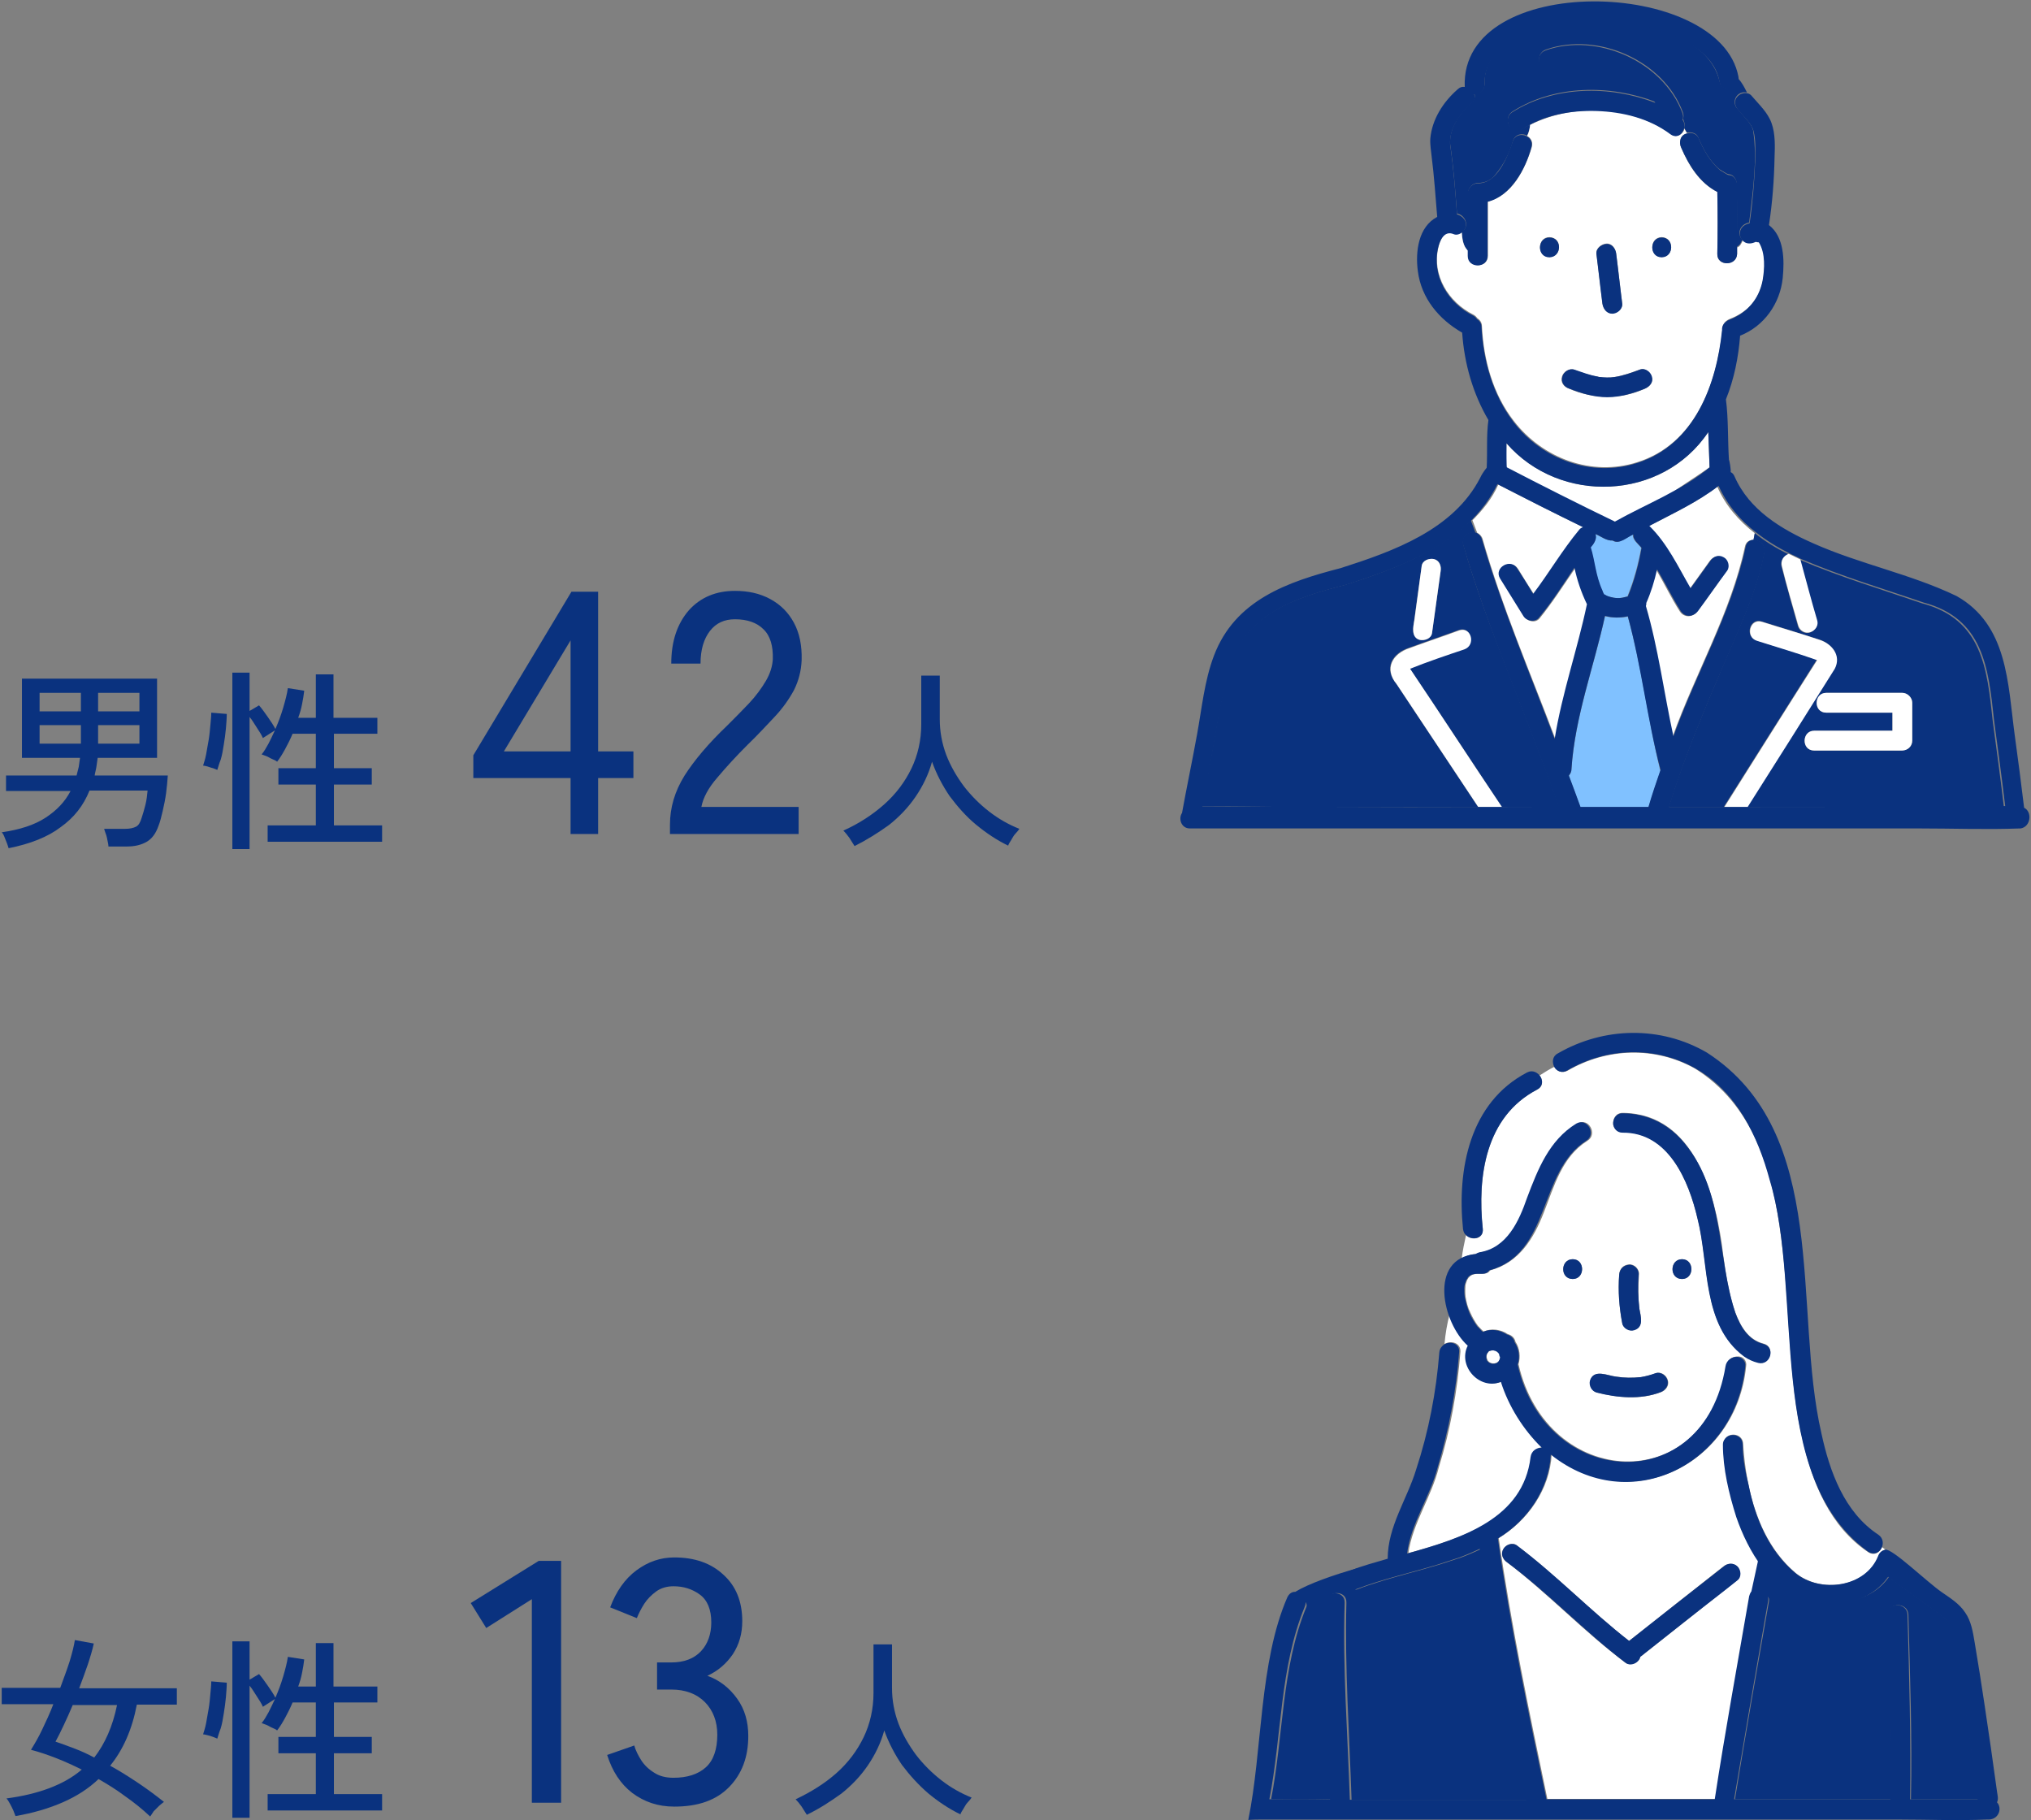 <?xml version="1.0" encoding="utf-8"?>
<!-- Generator: Adobe Illustrator 27.9.0, SVG Export Plug-In . SVG Version: 6.00 Build 0)  -->
<svg version="1.1" id="レイヤー_1" xmlns="http://www.w3.org/2000/svg" xmlns:xlink="http://www.w3.org/1999/xlink" x="0px"
	 y="0px" width="472px" height="423px" viewBox="0 0 472 423" style="enable-background:new 0 0 472 423;" xml:space="preserve">
<rect x="0" y="0" width="472" height="423" fill="#808080" stroke="none"/>
<style type="text/css">
	.st0{fill:#0A327F;}
	.st1{fill:#FFFFFF;}
	.st2{fill:#80C1FF;}
	.st3{fill:none;}
	.st4{fill:#73B27F;}
</style>
<g>
	<g>
		<g>
			<path class="st0" d="M2,197.1c-0.1-0.3-0.2-0.7-0.4-1.2c-0.2-0.5-0.4-1-0.6-1.5c-0.2-0.5-0.4-0.8-0.6-1c4.2-0.6,7.6-1.7,10.2-3.4
				c2.6-1.7,4.5-3.7,5.8-6.2h-15v-3.6h16.4c0.2-0.7,0.3-1.3,0.5-2c0.1-0.7,0.2-1.4,0.3-2.1H5.1v-18.4h31.4v18.4H22.7
				c-0.1,0.7-0.2,1.4-0.3,2.1s-0.3,1.3-0.4,2H39c-0.1,1.3-0.2,2.6-0.4,4.1c-0.2,1.5-0.5,2.9-0.8,4.2s-0.6,2.5-1,3.5
				c-0.6,1.7-1.5,2.9-2.7,3.6c-1.2,0.7-2.7,1.1-4.6,1.1h-4.3c0-0.4-0.1-0.8-0.2-1.3s-0.2-1.1-0.4-1.6s-0.3-0.9-0.4-1.2H29
				c1.2,0,2-0.2,2.6-0.5c0.6-0.3,1-1,1.3-2c0.3-0.9,0.6-1.9,0.9-3.1s0.4-2.3,0.5-3.3H20.8c-1.4,3.5-3.6,6.3-6.7,8.5
				C11.1,194.5,7,196.1,2,197.1z M9.2,165.3h9.6V161H9.2V165.3z M9.2,172.8h9.6v-4.3H9.2V172.8z M22.8,165.3h9.6V161h-9.6V165.3z
				 M22.8,172.8h9.6v-4.3h-9.6V172.8z"/>
			<path class="st0" d="M50.5,178.9c-0.2-0.1-0.5-0.2-1-0.4c-0.5-0.1-0.9-0.3-1.3-0.4c-0.4-0.1-0.8-0.2-1-0.2
				c0.2-0.7,0.5-1.5,0.7-2.6c0.2-1.1,0.4-2.2,0.6-3.4c0.2-1.2,0.3-2.4,0.4-3.5c0.1-1.1,0.2-2,0.2-2.8l3.6,0.3c0,1-0.1,2.2-0.2,3.4
				c-0.1,1.2-0.3,2.5-0.5,3.8s-0.4,2.4-0.7,3.4C50.9,177.5,50.7,178.3,50.5,178.9z M54,197.1v-40.8h4v8.9l2.2-1.3
				c0.7,0.8,1.4,1.8,2.1,2.8s1.3,1.9,1.7,2.7c0.7-1.6,1.3-3.2,1.8-4.9s0.9-3.2,1.1-4.6l3.8,0.6c-0.1,1-0.3,2.1-0.5,3.1
				c-0.2,1.1-0.5,2.1-0.9,3.2h4.1v-10.1h4.1v10.1h10.2v3.7H77.6v8h8.8v3.8h-8.8v9.5h11.2v3.8H62.2v-3.8h11.2v-9.5h-8.7v-3.8h8.7v-8
				H68c-0.5,1.2-1.1,2.4-1.7,3.5c-0.6,1.1-1.2,2.1-1.9,3c-0.2-0.2-0.6-0.4-1.1-0.6c-0.5-0.2-0.9-0.5-1.4-0.7s-0.8-0.3-1.1-0.4
				c0.6-0.7,1.1-1.6,1.6-2.5c0.5-1,1-2,1.5-3.1l-2.8,1.8c-0.3-0.7-0.8-1.5-1.4-2.4s-1.1-1.8-1.7-2.5v30.7H54z"/>
			<path class="st0" d="M132.6,193.8v-13H110v-5.3l22.8-38h6.2v37.1h8.2v6.2H139v13H132.6z M117.1,174.6h15.5v-25.8L117.1,174.6z"/>
			<path class="st0" d="M155.7,193.8v-2.2c0-3.9,1.1-7.7,3.4-11.4c2.3-3.6,5.6-7.5,9.9-11.6c1.8-1.8,3.5-3.5,5.1-5.2
				c1.6-1.7,2.9-3.5,3.9-5.2c1-1.7,1.5-3.4,1.6-5c0.1-3.1-0.6-5.5-2.2-7c-1.5-1.5-3.7-2.3-6.6-2.3c-2.5,0-4.4,0.9-5.8,2.7
				c-1.4,1.8-2.2,4.3-2.2,7.6H156c0-5.2,1.4-9.3,4.1-12.4c2.7-3,6.3-4.5,10.7-4.5c3.1,0,5.8,0.6,8.2,1.9c2.4,1.3,4.2,3.1,5.5,5.5
				c1.3,2.4,1.9,5.3,1.8,8.7c-0.1,2.5-0.7,4.8-1.8,7c-1.2,2.2-2.7,4.3-4.6,6.3c-1.9,2-3.9,4.2-6.2,6.4c-2.6,2.6-4.9,5.1-7,7.6
				c-2.1,2.4-3.3,4.7-3.7,6.8h22.6v6.3H155.7z"/>
			<path class="st0" d="M198.6,196.6c-0.3-0.5-0.7-1.1-1.2-1.9c-0.5-0.7-1-1.3-1.4-1.7c3.6-1.6,6.8-3.7,9.5-6.1
				c2.7-2.4,4.8-5.2,6.3-8.3c1.5-3.1,2.3-6.6,2.3-10.3V157h4.3v10.1c0,2.9,0.5,5.6,1.5,8.3c1,2.6,2.4,5,4.1,7.3
				c1.7,2.2,3.7,4.2,5.9,5.9s4.5,3,7,4c-0.2,0.3-0.5,0.7-0.9,1.1s-0.7,1-1,1.5c-0.3,0.5-0.6,0.9-0.7,1.3c-2.7-1.3-5.2-3-7.5-4.9
				c-2.3-1.9-4.3-4.2-6.1-6.6c-1.7-2.5-3.1-5.2-4.1-8c-0.8,2.9-2.1,5.6-3.8,8.1c-1.7,2.5-3.8,4.7-6.2,6.6
				C204.1,193.5,201.4,195.2,198.6,196.6z"/>
		</g>
	</g>
	<g>
		<g>
			<path class="st0" d="M34.9,422.1c-1.8-1.7-3.8-3.3-5.8-4.7c-2-1.5-4.1-2.8-6.2-4c-2.3,2.2-5.1,4-8.3,5.4c-3.2,1.4-6.9,2.5-11,3.2
				c-0.1-0.3-0.3-0.8-0.5-1.3s-0.5-1-0.8-1.6c-0.3-0.5-0.5-0.9-0.8-1.2c3.8-0.5,7.1-1.3,10-2.4c2.9-1.1,5.4-2.5,7.5-4.3
				c-4-2-8-3.6-11.8-4.6c0.8-1.3,1.7-2.8,2.6-4.7c0.9-1.9,1.8-3.8,2.6-5.9H0.4v-3.8h13.6c0.8-2.2,1.6-4.3,2.2-6.2
				c0.6-2,1-3.6,1.2-4.9l4.4,0.8c-0.3,1.4-0.8,3.1-1.4,4.9s-1.3,3.6-2,5.5h22.7v3.8h-9.3c-1.1,5.8-3.2,10.5-6.2,14.2
				c2.2,1.2,4.4,2.6,6.5,4s4.1,2.9,6,4.4c-0.3,0.2-0.6,0.5-1.1,0.9c-0.4,0.4-0.9,0.9-1.3,1.3C35.4,421.4,35.1,421.8,34.9,422.1z
				 M21.9,408.4c2.5-3.2,4.3-7.3,5.3-12.2H16.9c-0.7,1.7-1.4,3.2-2.1,4.7s-1.3,2.7-1.9,3.8c1.4,0.5,2.9,1,4.4,1.6
				C18.9,406.9,20.4,407.6,21.9,408.4z"/>
			<path class="st0" d="M50.5,404c-0.2-0.1-0.5-0.2-1-0.4s-0.9-0.3-1.3-0.4c-0.4-0.1-0.8-0.2-1-0.2c0.2-0.7,0.5-1.5,0.7-2.6
				c0.2-1.1,0.4-2.2,0.6-3.4c0.2-1.2,0.3-2.4,0.4-3.5c0.1-1.1,0.2-2,0.2-2.8l3.6,0.3c0,1-0.1,2.2-0.2,3.4c-0.1,1.2-0.3,2.5-0.5,3.8
				s-0.4,2.4-0.7,3.4C50.9,402.6,50.7,403.4,50.5,404z M54,422.2v-40.8h4v8.9l2.2-1.3c0.7,0.8,1.4,1.8,2.1,2.8s1.3,1.9,1.7,2.7
				c0.7-1.6,1.3-3.2,1.8-4.9s0.9-3.2,1.1-4.6l3.8,0.6c-0.1,1-0.3,2.1-0.5,3.1c-0.2,1.1-0.5,2.1-0.9,3.2h4.1v-10.1h4.1v10.1h10.2v3.7
				H77.6v8h8.8v3.8h-8.8v9.5h11.2v3.8H62.2v-3.8h11.2v-9.5h-8.7v-3.8h8.7v-8H68c-0.5,1.2-1.1,2.4-1.7,3.5c-0.6,1.1-1.2,2.1-1.9,3
				c-0.2-0.2-0.6-0.4-1.1-0.6c-0.5-0.2-0.9-0.5-1.4-0.7c-0.5-0.2-0.8-0.3-1.1-0.4c0.6-0.7,1.1-1.6,1.6-2.5c0.5-1,1-2,1.5-3.1
				l-2.8,1.8c-0.3-0.7-0.8-1.5-1.4-2.4s-1.1-1.8-1.7-2.5v30.7H54z"/>
			<path class="st0" d="M123.6,418.9v-47.3l-10.6,6.7l-3.6-5.8l15.8-9.8h5.2v56.2H123.6z"/>
			<path class="st0" d="M156.7,419.8c-3.8,0-7-1.1-9.8-3.2c-2.7-2.1-4.6-5-5.8-8.8l6.3-2.2c0.3,1.1,0.9,2.3,1.6,3.4
				c0.7,1.1,1.7,2.1,3,2.9c1.2,0.8,2.7,1.2,4.5,1.2c3.2,0,5.7-0.8,7.5-2.4c1.8-1.6,2.7-4.2,2.7-7.6c0-3.1-1-5.7-2.9-7.6
				c-1.9-1.9-4.5-2.9-7.8-2.9h-3.3v-6.3h3.3c3,0,5.3-0.9,6.9-2.6s2.4-4,2.4-6.7c0-3-0.9-5.2-2.7-6.5c-1.8-1.3-3.8-1.9-6.1-1.9
				c-1.5,0-2.9,0.4-4,1.2s-2.1,1.8-2.8,2.9c-0.7,1.1-1.3,2.3-1.7,3.3l-6.2-2.5c1.4-3.7,3.4-6.6,6.1-8.6c2.7-2,5.6-3,8.8-3
				c4.7,0,8.5,1.3,11.4,4c2.9,2.6,4.4,6.2,4.4,10.8c0,2.9-0.7,5.4-2.2,7.7c-1.5,2.2-3.5,3.9-5.9,5c2.8,1,5.1,2.8,6.9,5.3
				c1.8,2.5,2.6,5.4,2.6,8.7c0,4.9-1.5,8.8-4.4,11.8C166.5,418.3,162.3,419.8,156.7,419.8z"/>
			<path class="st0" d="M187.5,421.7c-0.3-0.5-0.7-1.1-1.2-1.9c-0.5-0.7-1-1.3-1.4-1.7c3.6-1.7,6.8-3.7,9.5-6.1
				c2.7-2.4,4.8-5.2,6.3-8.3c1.5-3.1,2.3-6.6,2.3-10.3v-11.3h4.3v10.1c0,2.9,0.5,5.6,1.5,8.3c1,2.6,2.4,5,4.1,7.3
				c1.7,2.2,3.7,4.2,5.9,5.9s4.5,3,7,4c-0.2,0.3-0.5,0.7-0.9,1.1s-0.7,1-1,1.5c-0.3,0.5-0.6,0.9-0.7,1.3c-2.7-1.3-5.2-3-7.5-4.9
				c-2.3-2-4.3-4.2-6.1-6.6c-1.7-2.5-3.1-5.2-4.1-8c-0.8,2.9-2.1,5.6-3.8,8.1c-1.7,2.5-3.8,4.7-6.2,6.6
				C193,418.6,190.4,420.3,187.5,421.7z"/>
		</g>
	</g>
	<g>
		<path class="st0" d="M399.6,18.8c-4-16.2-38.6-17.4-49.9-8.5c-3.1,2.3-4.8,5.4-4.7,9.2c0,1.5-1.2,2.3-2.4,2.2
			c0.3,0.7,0.1,1.5-0.6,2.1c-2.7,2.4-5.2,5.9-5,9.6c0.8,5.4,1.2,10.8,1.6,16.2c2,0.4,3,3,1.1,4.3c0.2,1.6,0.3,3.4,1.5,4.4
			c0-4.5,0-9,0-13.5c0-1.2,1.1-2.3,2.3-2.3c1.6,0,3-0.6,4-1.9c1.9-2.3,3.3-4.9,4.1-7.8c0.5-1.7,2.2-1.9,3.3-1.3
			c0.4-0.8,0.6-1.6,0.7-2.6c-0.6,0.3-1.2,0.7-1.8,1c-2.5,1.6-4.8-2.3-2.3-4c9.7-6.2,22.7-6.3,33.3-2.2c-5.1-7.3-16-10.7-24.3-7.8
			c-2.8,1-4-3.4-1.2-4.4c12-4.2,27.4,2.6,31.8,14.6c0.2,0.6,0.2,1.1,0,1.5c0.4,0.7,0.5,1.4,0.3,2.1c0.2,0.4,0.4,0.7,0.6,1.1
			c1-0.2,2.2,0.1,2.6,1c1.2,2.8,2.7,5.7,5.1,7.6c0.5,0.3,1,0.6,1.5,0.9c0.2,0.1,0.5,0.2,0.7,0.2c1,0.1,1.7,1.3,1.7,2.2
			c0.1,4.9,0.1,9.7,0,14.6c0.7-0.2,1-0.9,1.3-1.6c-1.4-1.6-0.4-3.6,1.6-4c0.8-7,2-14.5,0.9-21.5c-0.5-1.7-2.3-3.3-3.6-4.9
			c-1.6-1.7-0.1-4.3,2.2-3.8c-0.6-1.2-1.2-2.4-2.1-3.3C403.7,20.7,400.1,21.5,399.6,18.8z"/>
		<path class="st1" d="M403.7,57.5c0,0.5,0,1,0,1.5c-0.1,2.9-4.7,2.9-4.6,0c0.1-4.8,0.1-9.6,0-14.4c-4.1-2.1-6.7-6.2-8.4-10.3
			c-0.6-1.3-0.2-3,1.4-3.3c-0.2-0.3-0.5-0.7-0.6-1.1c-0.4,1.3-1.8,2.3-3.2,1.2c-9.2-6.6-22.7-7.1-32.7-2.1c-0.1,1-0.3,1.8-0.7,2.6
			c0.8,0.4,1.4,1.3,1.1,2.5c-1.5,5.2-4.7,11.4-10.2,12.7c0,4.2,0,8.4,0,12.6c0,3-4.6,2.9-4.6,0c0-0.4,0-0.7,0-1.1
			c-1.2-1.1-1.4-2.8-1.5-4.4c-0.5,0.4-1.2,0.6-1.8,0.3c-2.2-0.9-3.2,1.5-3.6,3.2c-1.6,6.5,2.3,12.8,8.1,15.7
			c0.4,0.2,0.7,0.5,0.9,0.8c0.6,0.4,1.1,1,1.1,1.9c0.4,7.8,2.5,15.7,7.4,22c6.7,8.7,18.1,13,28.7,9.6c13.4-4.2,18.5-18.2,19.8-30.9
			c-0.1-1.1,0.7-2,1.7-2.4c4.2-1.6,6.9-4.6,7.7-9c0.5-2.8,0.7-6.4-0.8-8.9c0,0,0,0-0.1-0.1c-0.2,0-0.4-0.1-0.6-0.1
			c-0.2,0-0.4,0.1-0.3,0.1c-1,0.4-2.1,0.4-2.8-0.4C404.7,56.6,404.4,57.3,403.7,57.5z M373.3,56.6c1.3-0.1,2.1,1.1,2.3,2.3
			c0.5,3.9,0.9,7.8,1.4,11.6c0.2,1.3-1.2,2.2-2.3,2.3c-1.3,0.1-2.1-1.1-2.3-2.3c-0.5-3.9-0.9-7.8-1.4-11.6
			C370.9,57.6,372.2,56.7,373.3,56.6z M360.1,59.7c-3,0-2.9-4.6,0-4.6C363.1,55.2,363,59.7,360.1,59.7z M382.3,90.3
			c-5.6,2.6-12,2.5-17.7,0c-1.2-0.4-2-1.5-1.6-2.8c0.3-1.1,1.7-2,2.8-1.6c1.7,0.7,3.5,1.3,5.4,1.6c0,0,0.3,0.1,0.4,0.1
			c1.2,0.2,2.4,0.2,3.6,0c2-0.3,3.9-1,5.8-1.7c1.2-0.5,2.5,0.5,2.8,1.6C384.3,88.7,383.5,89.8,382.3,90.3z M386.2,59.7
			c-3,0-2.9-4.6,0-4.6C389.1,55.2,389.1,59.7,386.2,59.7z"/>
		<path class="st0" d="M386.2,55.2c-2.9,0-3,4.6,0,4.6C389.1,59.7,389.1,55.2,386.2,55.2z"/>
		<path class="st0" d="M360.1,55.2c-2.9,0-3,4.6,0,4.6C363,59.7,363.1,55.2,360.1,55.2z"/>
		<path class="st0" d="M381.1,85.9c-1.9,0.7-3.8,1.4-5.8,1.7c-1.2,0.2-2.4,0.1-3.6,0c-0.1,0-0.4-0.1-0.4-0.1c-1.8-0.3-3.6-1-5.4-1.6
			c-1.2-0.4-2.5,0.5-2.8,1.6c-0.4,1.3,0.4,2.4,1.6,2.8c2.8,1.1,5.8,2,8.8,2c3.1,0,6-0.9,8.8-2c1.1-0.5,2-1.5,1.6-2.8
			C383.6,86.4,382.3,85.4,381.1,85.9z"/>
		<path class="st0" d="M345.7,59.5c0-4.2,0-8.4,0-12.6c5.5-1.4,8.8-7.6,10.2-12.7c0.8-2.8-3.6-4.1-4.4-1.2c-1.2,3.6-3.6,9.7-8.1,9.6
			c-1.2,0-2.3,1.1-2.3,2.3c0,4.9,0,9.7,0,14.6C341.1,62.4,345.7,62.4,345.7,59.5z"/>
		<path class="st0" d="M390.7,34.3c1.8,4.1,4.3,8.2,8.4,10.3c0.1,4.8,0.1,9.6,0,14.4c-0.1,2.9,4.5,2.9,4.6,0c0-0.5,0-1,0-1.5
			c0.1-4.9,0.1-9.7,0-14.6c0-0.9-0.7-2.1-1.7-2.2c-0.3,0-0.5-0.1-0.7-0.2c-0.5-0.3-1-0.6-1.5-0.9c-2.4-2-3.9-4.8-5.1-7.6
			c-0.4-0.9-1.6-1.3-2.6-1C390.5,31.3,390.1,33,390.7,34.3z"/>
		<path class="st0" d="M374.7,72.9c1.1,0,2.4-1,2.3-2.3c-0.5-3.9-0.9-7.8-1.4-11.6c-0.1-1.2-1-2.4-2.3-2.3c-1.1,0.1-2.4,1-2.3,2.3
			c0.5,3.9,0.9,7.8,1.4,11.6C372.6,71.8,373.4,72.9,374.7,72.9z"/>
		<path class="st0" d="M371.1,25.8c6,0.2,12.2,1.7,17.1,5.4c2.2,1.6,4.2-1.6,2.8-3.4c0.2-0.4,0.2-0.9,0-1.5
			c-4.5-12-19.8-18.8-31.8-14.6c-2.8,1-1.6,5.4,1.2,4.4c8.2-2.9,19.2,0.5,24.3,7.8c-10.6-4.1-23.5-4-33.3,2.2
			c-2.4,1.6-0.1,5.6,2.3,4C358.8,26.7,365.1,25.6,371.1,25.8z"/>
		<path class="st2" d="M369.6,127.2c1,3.2,1.1,6.4,2.7,10c0.1,0.3,0.3,0.6,0.4,0.9c0.3,0.1,0.5,0.3,0.8,0.4c0.5,0.2,1,0.3,1.5,0.4
			c0.6,0.1,1.3,0.1,1.9,0c0.4-0.1,0.9-0.2,1.3-0.3c1.5-3.7,2.5-7.4,3.2-11.3c-0.7-0.9-2.1-1.9-1.9-3.1c-1.5,0.6-3.2,2.4-4.8,1.4
			c-1.4,0.1-2.7-1-4-1.5C371.2,125.2,370.4,126.4,369.6,127.2z"/>
		<path class="st1" d="M344.6,125.4c4.5,15.8,11.1,31,16.9,46.4c1.7-10.6,5.2-20.8,7.5-31.3c-1.3-2.8-2.2-5.6-2.9-8.5
			c-2.7,3.9-5.3,8-8.3,11.7c-1,1.2-2.9,0.7-3.6-0.5c-1.8-2.9-3.6-5.8-5.4-8.7c-1.6-2.5,2.4-4.8,4-2.3c1.2,2,2.4,3.9,3.7,5.9
			c3.7-4.9,6.8-10.2,10.7-14.9c0.2-0.3,0.6-0.5,0.9-0.6c-6.7-3.3-13.3-6.6-19.9-10c-1.4,3.2-3.6,5.9-6,8.3l1.1,2.9
			C343.7,124,344.4,124.5,344.6,125.4z"/>
		<path class="st0" d="M300.1,187.5c14.5,0,29,0,43.4,0c-6.3-9.5-12.7-19.1-19-28.6c-3-3.6-1-7.1,3-8.4c3.8-1.4,7.7-2.7,11.5-4.1
			c2.8-1,4,3.4,1.2,4.4c-4.2,1.4-8.6,2.9-12.6,4.5c7.2,10.7,14.3,21.5,21.4,32.2c4.5,0,8.9,0,13.4,0c-3.8-10.7-8-21.2-12.1-31.8
			c-3.7-9.6-7.4-19.2-10.2-29.1c-0.5-1.9,1.3-3.1,2.8-2.8l-1.1-2.9c-8,7.7-18.8,11.7-29.2,15c-11.8,3-23.5,6.8-27.2,19.8
			c-2.6,10.4-3.8,21.2-6.2,31.7C286.3,187.3,293.2,187.5,300.1,187.5z M328.4,145.9c0.7-4.8,1.3-9.6,2-14.4c0.2-1.3,1.7-1.8,2.8-1.6
			c1.3,0.3,1.8,1.6,1.6,2.8c-0.7,4.8-1.3,9.6-2,14.4c-0.2,1.3-1.7,1.8-2.8,1.6C328.7,148.4,328.3,147.1,328.4,145.9z"/>
		<path class="st2" d="M385.7,178.5c-2.8-11.7-4.2-23.7-7.4-35.2c-1.8,0.3-3.6,0.3-5.3-0.1c-2.6,11.9-7,23.4-7.8,35.6
			c0,0.6-0.3,1.1-0.6,1.5c0.9,2.4,1.8,4.9,2.7,7.3c5.3,0,10.5,0,15.8,0c0.9-2.9,1.8-5.7,2.8-8.5
			C385.8,178.9,385.7,178.7,385.7,178.5z"/>
		<path class="st1" d="M383.1,122.3c4.3,4.1,6.7,9.4,9.6,14.5c1.5-2.1,3.1-4.3,4.6-6.4c0.7-1,2-1.5,3.1-0.8c1,0.6,1.5,2.1,0.8,3.1
			c-2.3,3.1-4.5,6.3-6.8,9.4c-1,1.4-3,1.5-4,0c-2-3.1-3.6-6.5-5.5-9.7c-0.7,2.6-1.5,5.3-2.5,7.8c0,0.2,0,0.5-0.1,0.7
			c2.9,9.9,4.2,20.2,6.4,30.3c5.3-14.8,13.5-28.7,16.8-44.1c0.2-1.2,1.1-1.7,2-1.6l0.3-1.6c-3.7-2.9-6.8-6.4-8.7-10.8
			C394.2,116.8,388.6,119.4,383.1,122.3z"/>
		<path class="st0" d="M410,128.3c-1.7,9.1-5.9,17.7-9.5,26.2c-4.6,10.8-9.2,21.7-12.7,33c4.3,0,8.6,0,12.8,0
			c7.2-11.4,14.4-22.8,21.6-34.2c-4.5-1.7-9.4-3-14-4.5c-2.8-0.9-1.6-5.3,1.2-4.4c4.5,1.4,9,2.8,13.4,4.2c2.8,0.9,5,3.6,3.5,6.7
			c-6.8,10.7-13.6,21.5-20.3,32.2c19.9,0,39.8,0,59.7,0c-0.8-6.7-1.7-13.4-2.6-20c-1.3-12.3-2.5-23.6-16.4-27.3
			c-9.6-3.3-18.7-6-28.4-10.1c1.3,4.7,2.5,9.4,3.9,14.1c0.4,1.2-0.4,2.4-1.6,2.8c-1.2,0.4-2.5-0.4-2.8-1.6
			c-1.3-4.6-2.6-9.2-3.8-13.8c-0.3-1.2,0.4-2.4,1.6-2.8c0,0,0,0,0,0c-2.8-1.4-5.4-3-7.8-4.9l-0.3,1.6
			C408.9,125.5,410.3,126.6,410,128.3z M442.1,161c1.2,0,2.3,1.1,2.3,2.3c0,2.9,0,5.8,0,8.8c-0.1,2.7-2.9,2.3-4.8,2.3
			c-6,0-12,0-18,0c-3,0-2.9-4.6,0-4.6c6.1,0,12.1,0,18.2,0c0-1.4,0-2.8,0-4.2c-5.1,0-10.3,0-15.4,0c-3,0-2.9-4.6,0-4.6
			C430.3,161,436.2,161,442.1,161z"/>
		<path class="st1" d="M424.4,161c-2.9,0-3,4.6,0,4.6c5.1,0,10.3,0,15.4,0c0,1.4,0,2.8,0,4.2c-6.1,0-12.1,0-18.2,0
			c-2.9,0-3,4.6,0,4.6c6.8,0,13.7,0,20.5,0c1.2,0,2.3-1,2.3-2.3c0-2.9,0-5.8,0-8.8c0-1.2-1.1-2.3-2.3-2.3
			C436.2,161,430.3,161,424.4,161z"/>
		<path class="st1" d="M330,148.7c1.1,0.2,2.6-0.3,2.8-1.6c0.7-4.8,1.3-9.6,2-14.4c0.2-1.2-0.3-2.5-1.6-2.8
			c-1.1-0.2-2.6,0.3-2.8,1.6c-0.6,4.2-1.1,8.4-1.7,12.6C328.4,145.7,327.9,148.2,330,148.7z"/>
		<path class="st3" d="M372.4,137.2c0.1,0.3,0.3,0.6,0.4,0.9c0.3,0.1,0.5,0.3,0.8,0.4c0.5,0.2,1,0.3,1.5,0.4c0.6,0.1,1.3,0.1,1.9,0
			c0.4-0.1,0.9-0.2,1.3-0.3c1.5-3.7,2.5-7.4,3.2-11.3c-0.7-0.9-2.1-1.9-1.9-3.1c-1.5,0.6-3.2,2.4-4.8,1.4c-1.4,0.1-2.7-1-4-1.5
			c0.4,1.1-0.4,2.3-1.1,3.1C370.6,130.4,370.7,133.7,372.4,137.2z"/>
		<path class="st3" d="M343,123.9c0.7,0.1,1.4,0.6,1.6,1.6c4.5,15.8,11.1,31,16.9,46.4c1.7-10.6,5.2-20.8,7.5-31.3
			c-1.3-2.8-2.2-5.6-2.9-8.5c-2.7,3.9-5.3,8-8.3,11.7c-1,1.2-2.9,0.7-3.6-0.5c-1.8-2.9-3.6-5.8-5.4-8.7c-1.6-2.5,2.4-4.8,4-2.3
			c1.2,2,2.4,3.9,3.7,5.9c3.7-4.9,6.8-10.2,10.7-14.9c0.2-0.3,0.6-0.5,0.9-0.6c-6.7-3.3-13.3-6.6-19.9-10
			c-6.6,13.4-21.9,19.1-35.2,23.4c-11.8,3-23.5,6.8-27.2,19.8c-2.6,10.4-3.8,21.2-6.2,31.7c21.4,0,42.7,0.1,64.1,0.1
			c-6.3-9.5-12.7-19.1-19-28.6c-3-3.6-1-7.1,3-8.4c3.8-1.4,7.7-2.7,11.5-4.1c2.8-1,4,3.4,1.2,4.4c-4.2,1.4-8.6,2.9-12.6,4.5
			c7.2,10.7,14.3,21.5,21.4,32.2c4.5,0,8.9,0,13.4,0c-7.2-20.4-16.2-40.1-22.2-60.9C339.7,124.7,341.5,123.6,343,123.9z"/>
		<path class="st3" d="M373,143.1c-2.6,11.9-7,23.4-7.8,35.6c0,0.6-0.3,1.1-0.6,1.5c0.9,2.4,1.8,4.9,2.7,7.3c5.3,0,10.5,0,15.8,0
			c0.9-2.9,1.8-5.7,2.8-8.5c-3.1-11.8-4.3-24-7.6-35.7C376.6,143.6,374.8,143.6,373,143.1z"/>
		<path class="st3" d="M397.4,108.5c-0.2-1.4-0.4-2.8-0.6-4.3c-4,3.3-8,6.6-12.8,8.5c-11.1,4.4-23.1-1.3-32.1-7.8
			c-0.2,1.4-0.4,2.8-0.5,4.2c7.9,4.1,15.9,8.1,24,12C382.6,117.1,390.9,113.9,397.4,108.5z"/>
		<path class="st3" d="M446.8,140.2c-9.6-3.3-18.7-6-28.4-10.1l6.9,6.5l-6.9-6.5c1.3,4.7,2.5,9.4,3.9,14.1c0.4,1.2-0.4,2.4-1.6,2.8
			c-1.2,0.4-2.5-0.4-2.8-1.6c-1.3-4.6-2.6-9.2-3.8-13.8c-0.3-1.2,0.4-2.4,1.6-2.8c0,0,0,0,0,0l-3.4,0.3l3.4-0.3
			c-2.8-1.4-5.4-3-7.8-4.9c-3.7-2.9-6.8-6.4-8.7-10.8c-5,3.8-10.6,6.4-16.1,9.3c4.3,4.1,6.7,9.4,9.6,14.5c1.5-2.1,3.1-4.3,4.6-6.4
			c0.7-1,2-1.5,3.1-0.8c1,0.6,1.5,2.1,0.8,3.1c-2.3,3.1-4.5,6.3-6.8,9.4c-1,1.4-3,1.5-4,0c-2-3.1-3.6-6.5-5.5-9.7
			c-0.7,2.6-1.5,5.3-2.5,7.8c0,0.2,0,0.5-0.1,0.7c2.9,9.9,4.2,20.2,6.4,30.3c5.3-14.8,13.5-28.7,16.8-44.1c0.2-1.2,1.1-1.7,2-1.6
			c1.3,0,2.7,1.2,2.4,2.9c-1.7,9.1-5.9,17.7-9.5,26.2c-4.6,10.8-9.2,21.7-12.7,33c4.3,0,8.6,0,12.8,0c7.2-11.4,14.4-22.8,21.6-34.2
			c-4.5-1.7-9.4-3-14-4.5c-2.8-0.9-1.6-5.3,1.2-4.4c4.5,1.4,9,2.8,13.4,4.2c2.8,0.9,5,3.6,3.5,6.7c-6.8,10.7-13.6,21.5-20.3,32.2
			c19.9,0,39.8,0,59.7,0c-0.8-6.7-1.7-13.4-2.6-20C461.9,155.2,460.6,143.9,446.8,140.2z"/>
		<path class="st1" d="M414.1,131.5c1.1,4.6,2.5,9.2,3.8,13.8c0.3,1.2,1.6,2,2.8,1.6c1.2-0.4,2-1.6,1.6-2.8
			c-1.4-4.7-2.6-9.4-3.9-14.1l-2.7-1.3c0,0,0,0,0,0C414.5,129.1,413.8,130.3,414.1,131.5z"/>
		<path class="st3" d="M372.4,137.2c0.1,0.3,0.3,0.6,0.4,0.9c0.3,0.1,0.5,0.3,0.8,0.4c0.5,0.2,1,0.3,1.5,0.4c0.6,0.1,1.3,0.1,1.9,0
			c0.4-0.1,0.9-0.2,1.3-0.3c1.5-3.7,2.5-7.4,3.2-11.3c-0.7-0.9-2.1-1.9-1.9-3.1c-1.5,0.6-3.2,2.4-4.8,1.4c-1.4,0.1-2.7-1-4-1.5
			c0.4,1.1-0.4,2.3-1.1,3.1C370.6,130.4,370.7,133.7,372.4,137.2z"/>
		<path class="st3" d="M343,123.9c0.7,0.1,1.4,0.6,1.6,1.6c4.5,15.8,11.1,31,16.9,46.4c1.7-10.6,5.2-20.8,7.5-31.3
			c-1.3-2.8-2.2-5.6-2.9-8.5c-2.7,3.9-5.3,8-8.3,11.7c-1,1.2-2.9,0.7-3.6-0.5c-1.8-2.9-3.6-5.8-5.4-8.7c-1.6-2.5,2.4-4.8,4-2.3
			c1.2,2,2.4,3.9,3.7,5.9c3.7-4.9,6.8-10.2,10.7-14.9c0.2-0.3,0.6-0.5,0.9-0.6c-6.7-3.3-13.3-6.6-19.9-10
			c-6.6,13.4-21.9,19.1-35.2,23.4c-11.8,3-23.5,6.8-27.2,19.8c-2.6,10.4-3.8,21.2-6.2,31.7c21.4,0,42.7,0.1,64.1,0.1
			c-6.3-9.5-12.7-19.1-19-28.6c-3-3.6-1-7.1,3-8.4c3.8-1.4,7.7-2.7,11.5-4.1c2.8-1,4,3.4,1.2,4.4c-4.2,1.4-8.6,2.9-12.6,4.5
			c7.2,10.7,14.3,21.5,21.4,32.2c4.5,0,8.9,0,13.4,0c-7.2-20.4-16.2-40.1-22.2-60.9C339.7,124.7,341.5,123.6,343,123.9z"/>
		<path class="st3" d="M397.4,108.5c-0.2-1.4-0.4-2.8-0.6-4.3c-4,3.3-8,6.6-12.8,8.5c-11.1,4.4-23.1-1.3-32.1-7.8
			c-0.2,1.4-0.4,2.8-0.5,4.2c7.9,4.1,15.9,8.1,24,12C382.6,117.1,390.9,113.9,397.4,108.5z"/>
		<path class="st3" d="M446.8,140.2c-9.6-3.3-18.7-6-28.4-10.1l-2.7-1.3c-2.8-1.4-5.4-3-7.8-4.9c-3.7-2.9-6.8-6.4-8.7-10.8
			c-5,3.8-10.6,6.4-16.1,9.3c4.3,4.1,6.7,9.4,9.6,14.5c1.5-2.1,3.1-4.3,4.6-6.4c0.7-1,2-1.5,3.1-0.8c1,0.6,1.5,2.1,0.8,3.1
			c-2.3,3.1-4.5,6.3-6.8,9.4c-1,1.4-3,1.5-4,0c-2-3.1-3.6-6.5-5.5-9.7c-0.7,2.6-1.5,5.3-2.5,7.8c0,0.2,0,0.5-0.1,0.7
			c2.9,9.9,4.2,20.2,6.4,30.3c5.3-14.8,13.5-28.7,16.8-44.1c0.2-1.2,1.1-1.7,2-1.6c1.3,0,2.7,1.2,2.4,2.9
			c-1.7,9.1-5.9,17.7-9.5,26.2c-4.6,10.8-9.2,21.7-12.7,33c4.3,0,8.6,0,12.8,0l-3.3-3.4l3.3,3.4c7.2-11.4,14.4-22.8,21.6-34.2
			c-4.5-1.7-9.4-3-14-4.5c-2.8-0.9-1.6-5.3,1.2-4.4c4.5,1.4,9,2.8,13.4,4.2c2.8,0.9,5,3.6,3.5,6.7c-6.8,10.7-13.6,21.5-20.3,32.2
			l7.9-2.3l-7.9,2.3c19.9,0,39.8,0,59.7,0c-0.8-6.7-1.7-13.4-2.6-20C461.9,155.2,460.6,143.9,446.8,140.2z"/>
		<path class="st3" d="M373,143.1c-2.6,11.9-7,23.4-7.8,35.6c0,0.6-0.3,1.1-0.6,1.5c0.9,2.4,1.8,4.9,2.7,7.3c5.3,0,10.5,0,15.8,0
			c0.9-2.9,1.8-5.7,2.8-8.5c-3.1-11.8-4.3-24-7.6-35.7C376.6,143.6,374.8,143.6,373,143.1z"/>
		<path class="st1" d="M422.9,148.7c-4.4-1.5-9-2.8-13.4-4.2c-2.8-0.9-4,3.5-1.2,4.4c4.7,1.5,9.5,2.9,14,4.5
			c-7.2,11.3-14.4,22.8-21.6,34.2h5.4c6.8-10.7,13.6-21.5,20.3-32.2C428,152.3,425.7,149.6,422.9,148.7z"/>
		<path class="st3" d="M343,123.9c0.7,0.1,1.4,0.6,1.6,1.6c4.5,15.8,11.1,31,16.9,46.4c1.7-10.6,5.2-20.8,7.5-31.3
			c-1.3-2.8-2.2-5.6-2.9-8.5c-2.7,3.9-5.3,8-8.3,11.7c-1,1.2-2.9,0.7-3.6-0.5c-1.8-2.9-3.6-5.8-5.4-8.7c-1.6-2.5,2.4-4.8,4-2.3
			c1.2,2,2.4,3.9,3.7,5.9c3.7-4.9,6.8-10.2,10.7-14.9c0.2-0.3,0.6-0.5,0.9-0.6c-6.7-3.3-13.3-6.6-19.9-10
			c-6.6,13.4-21.9,19.1-35.2,23.4c-11.8,3-23.5,6.8-27.2,19.8c-2.6,10.4-3.8,21.2-6.2,31.7c21.4,0,42.7,0.1,64.1,0.1l-7.9-4.3
			l7.9,4.3c-6.3-9.5-12.7-19.1-19-28.6c-3-3.6-1-7.1,3-8.4c3.8-1.4,7.7-2.7,11.5-4.1c2.8-1,4,3.4,1.2,4.4c-4.2,1.4-8.6,2.9-12.6,4.5
			c7.2,10.7,14.3,21.5,21.4,32.2l2.3-3.6l-2.3,3.6c4.5,0,8.9,0,13.4,0c-7.2-20.4-16.2-40.1-22.2-60.9
			C339.7,124.7,341.5,123.6,343,123.9z"/>
		<path class="st3" d="M397.4,108.5c-0.2-1.4-0.4-2.8-0.6-4.3c-4,3.3-8,6.6-12.8,8.5c-11.1,4.4-23.1-1.3-32.1-7.8
			c-0.2,1.4-0.4,2.8-0.5,4.2c7.9,4.1,15.9,8.1,24,12C382.6,117.1,390.9,113.9,397.4,108.5z"/>
		<path class="st3" d="M372.4,137.2c0.1,0.3,0.3,0.6,0.4,0.9c0.3,0.1,0.5,0.3,0.8,0.4c0.5,0.2,1,0.3,1.5,0.4c0.6,0.1,1.3,0.1,1.9,0
			c0.4-0.1,0.9-0.2,1.3-0.3c1.5-3.7,2.5-7.4,3.2-11.3c-0.7-0.9-2.1-1.9-1.9-3.1c-1.5,0.6-3.2,2.4-4.8,1.4c-1.4,0.1-2.7-1-4-1.5
			c0.4,1.1-0.4,2.3-1.1,3.1C370.6,130.4,370.7,133.7,372.4,137.2z"/>
		<path class="st3" d="M446.8,140.2c-9.6-3.3-18.7-6-28.4-10.1l-2.7-1.3c-2.8-1.4-5.4-3-7.8-4.9c-3.7-2.9-6.8-6.4-8.7-10.8
			c-5,3.8-10.6,6.4-16.1,9.3c4.3,4.1,6.7,9.4,9.6,14.5c1.5-2.1,3.1-4.3,4.6-6.4c0.7-1,2-1.5,3.1-0.8c1,0.6,1.5,2.1,0.8,3.1
			c-2.3,3.1-4.5,6.3-6.8,9.4c-1,1.4-3,1.5-4,0c-2-3.1-3.6-6.5-5.5-9.7c-0.7,2.6-1.5,5.3-2.5,7.8c0,0.2,0,0.5-0.1,0.7
			c2.9,9.9,4.2,20.2,6.4,30.3c5.3-14.8,13.5-28.7,16.8-44.1c0.2-1.2,1.1-1.7,2-1.6c1.3,0,2.7,1.2,2.4,2.9
			c-1.7,9.1-5.9,17.7-9.5,26.2c-4.6,10.8-9.2,21.7-12.7,33c4.3,0,8.6,0,12.8,0h5.4c19.9,0,39.8,0,59.7,0c-0.8-6.7-1.7-13.4-2.6-20
			C461.9,155.2,460.6,143.9,446.8,140.2z"/>
		<path class="st3" d="M373,143.1c-2.6,11.9-7,23.4-7.8,35.6c0,0.6-0.3,1.1-0.6,1.5c0.9,2.4,1.8,4.9,2.7,7.3c5.3,0,10.5,0,15.8,0
			c0.9-2.9,1.8-5.7,2.8-8.5c-3.1-11.8-4.3-24-7.6-35.7C376.6,143.6,374.8,143.6,373,143.1z"/>
		<path class="st1" d="M340.3,150.9c2.8-1,1.6-5.4-1.2-4.4c-3.8,1.4-7.7,2.7-11.5,4.1c-4,1.3-6,4.8-3,8.4c6.3,9.5,12.7,19.1,19,28.6
			h5.5c-7.2-10.7-14.2-21.5-21.4-32.2C331.7,153.8,336.1,152.3,340.3,150.9z"/>
		<path class="st0" d="M336.1,106.1"/>
		<path class="st3" d="M373,143.1c-2.6,11.9-7,23.4-7.8,35.6c0,0.6-0.3,1.1-0.6,1.5c0.9,2.4,1.8,4.9,2.7,7.3c5.3,0,10.5,0,15.8,0
			c0.9-2.9,1.8-5.7,2.8-8.5c-3.1-11.8-4.3-24-7.6-35.7C376.6,143.6,374.8,143.6,373,143.1z"/>
		<path class="st3" d="M372.4,137.2c0.1,0.3,0.3,0.6,0.4,0.9c0.3,0.1,0.5,0.3,0.8,0.4c0.5,0.2,1,0.3,1.5,0.4c0.6,0.1,1.3,0.1,1.9,0
			c0.4-0.1,0.9-0.2,1.3-0.3c1.5-3.7,2.5-7.4,3.2-11.3c-0.7-0.9-2.1-1.9-1.9-3.1c-1.5,0.6-3.2,2.4-4.8,1.4c-1.4,0.1-2.7-1-4-1.5
			c0.4,1.1-0.4,2.3-1.1,3.1C370.6,130.4,370.7,133.7,372.4,137.2z"/>
		<path class="st3" d="M343,123.9c0.7,0.1,1.4,0.6,1.6,1.6c4.5,15.8,11.1,31,16.9,46.4c1.7-10.6,5.2-20.8,7.5-31.3
			c-1.3-2.8-2.2-5.6-2.9-8.5c-2.7,3.9-5.3,8-8.3,11.7c-1,1.2-2.9,0.7-3.6-0.5c-1.8-2.9-3.6-5.8-5.4-8.7c-1.6-2.5,2.4-4.8,4-2.3
			c1.2,2,2.4,3.9,3.7,5.9c3.7-4.9,6.8-10.2,10.7-14.9c0.2-0.3,0.6-0.5,0.9-0.6c-6.7-3.3-13.3-6.6-19.9-10
			c-6.6,13.4-21.9,19.1-35.2,23.4c-11.8,3-23.5,6.8-27.2,19.8c-2.6,10.4-3.8,21.2-6.2,31.7c21.4,0,42.7,0.1,64.1,0.1h5.5
			c4.5,0,8.9,0,13.4,0c-7.2-20.4-16.2-40.1-22.2-60.9C339.7,124.7,341.5,123.6,343,123.9z"/>
		<path class="st3" d="M446.8,140.2c-9.6-3.3-18.7-6-28.4-10.1l-2.7-1.3c-2.8-1.4-5.4-3-7.8-4.9c-3.7-2.9-6.8-6.4-8.7-10.8
			c-5,3.8-10.6,6.4-16.1,9.3c4.3,4.1,6.7,9.4,9.6,14.5c1.5-2.1,3.1-4.3,4.6-6.4c0.7-1,2-1.5,3.1-0.8c1,0.6,1.5,2.1,0.8,3.1
			c-2.3,3.1-4.5,6.3-6.8,9.4c-1,1.4-3,1.5-4,0c-2-3.1-3.6-6.5-5.5-9.7c-0.7,2.6-1.5,5.3-2.5,7.8c0,0.2,0,0.5-0.1,0.7
			c2.9,9.9,4.2,20.2,6.4,30.3c5.3-14.8,13.5-28.7,16.8-44.1c0.2-1.2,1.1-1.7,2-1.6c1.3,0,2.7,1.2,2.4,2.9
			c-1.7,9.1-5.9,17.7-9.5,26.2c-4.6,10.8-9.2,21.7-12.7,33c4.3,0,8.6,0,12.8,0h5.4c19.9,0,39.8,0,59.7,0c-0.8-6.7-1.7-13.4-2.6-20
			C461.9,155.2,460.6,143.9,446.8,140.2z"/>
		<path class="st3" d="M383.9,112.8c-11.1,4.4-23.1-1.3-32.1-7.8c-0.2,1.4-0.4,2.8-0.5,4.2l3.7,0.4l-3.7-0.4c7.9,4.1,15.9,8.1,24,12
			c7.3-4.1,15.6-7.3,22.1-12.7l-4.1,1.3l4.1-1.3c-0.2-1.4-0.4-2.8-0.6-4.3C392.8,107.6,388.7,110.8,383.9,112.8z"/>
		<path class="st1" d="M350.1,103c-0.1,2.4-0.1,4.7-0.2,7.1c0,0.1,16.8,8.8,25.3,12.9c8-4.8,22.1-14.4,22.1-14.4
			c-0.1-2.7-0.2-5.5-0.3-8.2C386.3,116.4,362.6,117.3,350.1,103z"/>
		<path class="st0" d="M470.4,187.7c-0.7-5.7-1.4-11.3-2.2-17c-1.6-11.9-1.6-25.5-13.5-32.2c-10.6-5.1-22.4-7.4-33.2-12.2
			c-7.5-3.3-15-7.8-18.4-15.6c-0.2-0.5-0.5-0.8-0.9-1c0.1-0.6-0.3-2.8-0.4-2.9c-0.3-4.6-0.1-9.4-0.7-14c1.9-4.7,2.9-9.7,3.3-14.8
			c5.6-2.2,9.3-7.5,9.9-13.4c0.4-4.1,0.4-9.5-3.2-12.3c0.8-5.2,1.2-10.5,1.3-15.7c0.1-2.6,0.2-5.5-0.7-8c-0.9-2.5-2.9-4.3-4.6-6.3
			c-0.8-1-2.4-0.8-3.2,0c-1,0.9-0.8,2.3,0,3.2c1.2,1.5,3.1,3.1,3.6,4.9c0.6,2.2,0.4,4.8,0.4,7.1c-0.2,4.8-0.6,9.7-1.3,14.4
			c-3.8,0.7-2.4,5.9,1.2,4.4c0,0,0.2-0.1,0.3-0.1c0.2,0.1,0.4,0.1,0.6,0.1c0,0,0.1,0.1,0.1,0.1c1.5,2.5,1.3,6.1,0.8,8.9
			c-0.9,4.3-3.6,7.4-7.7,9c-1,0.4-1.8,1.3-1.7,2.4c-1.3,12.7-6.4,26.7-19.8,30.9c-10.6,3.4-22.1-0.9-28.7-9.6
			c-4.8-6.3-7-14.2-7.4-22c0-0.9-0.5-1.5-1.1-1.9c-0.2-0.3-0.5-0.6-0.9-0.8c-5.8-2.9-9.6-9.2-8.1-15.7c0.4-1.7,1.4-4.1,3.6-3.2
			c1.1,0.5,2.5-0.5,2.8-1.6c0.4-1.5-0.7-2.6-2-3c-0.4-5.4-0.8-10.8-1.6-16.2c-0.2-3.8,2.3-7.2,5-9.6c0.8-0.6,0.9-1.4,0.6-2.1
			c1.2,0.1,2.4-0.7,2.4-2.2c-0.2-9,9.9-12.8,17.4-14c9.6-1.6,20.8-0.7,29.4,4c3.9,2.1,7.1,5.1,7.8,9.3c0.6,3,5,1.5,4.4-1.2
			c-4.3-22.9-64.7-24.5-63.6,2.4c-0.6-0.1-1.2,0.1-1.7,0.6c-3.3,2.9-5.9,6.9-6.3,11.4c-0.1,1.3,0.2,3.1,0.3,4.1
			c0.6,4.7,0.9,9.4,1.3,14.1c-4.4,2.3-5.1,8.1-4.5,12.6c0.8,6.3,4.9,11.2,10.3,14.3c0.5,7.2,2.5,14.2,6.1,20.3
			c-0.5,3.6-0.2,7.4-0.4,11.1c0,0-0.9,1-1.5,2.3c-6.2,12.1-20.2,17.1-32.4,21c-12.4,3.2-24.6,7.4-29.5,20.4
			c-2.2,5.8-2.8,12.2-3.9,18.2c-1.1,6.1-2.4,12.2-3.5,18.3h0c-0.9,1.3-0.2,3.6,1.8,3.6c6.4,0,12.8,0,19.2,0c15.4,0,30.8,0,46.2,0
			c34.7,0,69.3,0,104,0c7.9,0,15.8,0.3,23.7,0C472,192.1,472.3,188.6,470.4,187.7z M350.1,103c12.4,14.3,36.2,13.4,46.9-2.6
			c0.1,2.1,0.2,5.5,0.3,8.2c-6.5,5.4-14.7,8.5-22,12.6c-8.1-3.9-17.2-8.5-25.1-12.6C350.1,108.6,350.1,105.1,350.1,103z
			 M370.8,124.1c1.3,0.5,2.5,1.6,4,1.5c1.6,1,3.3-0.8,4.8-1.4c-0.2,1.2,1.2,2.2,1.9,3.1c-0.7,3.9-1.7,7.7-3.2,11.3
			c-0.4,0.1-0.8,0.2-1.3,0.3c-0.6,0.1-1.3,0.1-1.9,0c-0.5-0.1-1-0.2-1.5-0.4c-0.3-0.1-0.5-0.3-0.8-0.4c-0.2-0.3-0.3-0.6-0.4-0.9
			c-1.6-3.5-1.7-6.8-2.7-10C370.4,126.4,371.2,125.2,370.8,124.1z M349,187.5h-5.5c-21.4,0.1-42.7-0.1-64.1-0.1
			c2.3-10.5,3.5-21.3,6.2-31.7c3.7-13,15.4-16.8,27.2-19.8c13.4-4.3,28.6-9.9,35.2-23.4c6.6,3.4,13.3,6.8,19.9,10
			c-0.3,0.1-0.7,0.3-0.9,0.6c-3.9,4.7-7,10-10.7,14.9c-1.2-2-2.4-3.9-3.7-5.9c-1.5-2.5-5.5-0.2-4,2.3c1.8,2.9,3.6,5.8,5.4,8.7
			c0.7,1.2,2.6,1.6,3.6,0.5c3.1-3.7,5.6-7.7,8.3-11.7c0.6,2.9,1.6,5.8,2.9,8.5c-2.2,10.5-5.8,20.7-7.5,31.3
			c-5.8-15.4-12.3-30.6-16.9-46.4c-0.3-0.9-0.9-1.4-1.6-1.6c-1.5-0.3-3.3,0.9-2.8,2.8c6.1,20.8,15.1,40.5,22.2,60.9
			C358,187.5,353.5,187.5,349,187.5z M383.1,187.5c-5.3,0-10.5,0-15.8,0c-0.9-2.5-1.8-4.9-2.7-7.3c0.3-0.4,0.6-0.8,0.6-1.5
			c0.8-12.2,5.2-23.7,7.8-35.6c1.7,0.5,3.5,0.5,5.3,0.1c3.2,11.7,4.5,24,7.6,35.7C384.9,181.8,383.9,184.7,383.1,187.5z
			 M406.1,187.5h-5.4c-4.3,0-8.6,0-12.8,0c3.5-11.3,8-22.1,12.7-33c3.6-8.5,7.8-17.1,9.5-26.2c0.3-1.7-1.1-2.8-2.4-2.9
			c-0.9,0-1.8,0.5-2,1.6c-3.3,15.4-11.5,29.3-16.8,44.1c-2.2-10.1-3.5-20.4-6.4-30.3c0.1-0.2,0.1-0.5,0.1-0.7
			c1.1-2.5,1.9-5.1,2.5-7.8c1.9,3.2,3.5,6.5,5.5,9.7c1,1.5,2.9,1.4,4,0c2.3-3.1,4.5-6.3,6.8-9.4c0.7-1,0.2-2.6-0.8-3.1
			c-1.2-0.7-2.4-0.2-3.1,0.8c-1.5,2.1-3.1,4.3-4.6,6.4c-2.9-5-5.4-10.4-9.6-14.5c5.5-2.9,11.2-5.5,16.1-9.3c2,4.4,5,8,8.7,10.8
			c2.4,1.9,5,3.5,7.8,4.9l2.7,1.3c9.6,4.1,18.8,6.8,28.4,10.1c13.9,3.7,15.1,15.1,16.4,27.3c0.9,6.7,1.8,13.3,2.6,20
			C445.9,187.5,426,187.5,406.1,187.5z"/>
	</g>
	<g>
		<g>
			<path class="st3" d="M406.9,316C406.9,316,406.9,316,406.9,316C406.9,316,406.9,316,406.9,316z"/>
			<path class="st3" d="M401.4,316.8c0,0.1,0,0.1-0.1,0.2C401.4,316.9,401.4,316.8,401.4,316.8z"/>
			<path class="st3" d="M403.7,313.9c-0.1-0.1-0.2-0.1-0.2-0.2C403.5,313.7,403.6,313.8,403.7,313.9z"/>
			<path class="st3" d="M401.9,311.8c-0.2-0.3-0.4-0.6-0.6-0.8C401.4,311.3,401.6,311.5,401.9,311.8z"/>
			<path class="st3" d="M402.8,313c-0.1-0.1-0.2-0.3-0.3-0.4C402.6,312.8,402.7,312.9,402.8,313z"/>
			<path class="st3" d="M400.9,310.5c-0.2-0.3-0.3-0.5-0.5-0.8C400.6,309.9,400.8,310.2,400.9,310.5z"/>
			<path class="st3" d="M401.7,316.4C401.7,316.3,401.7,316.3,401.7,316.4C401.7,316.3,401.7,316.3,401.7,316.4z"/>
			<path class="st3" d="M405.4,316C405.4,316.1,405.4,316.1,405.4,316C405.4,316.1,405.4,316.1,405.4,316z"/>
			<path class="st3" d="M405.8,316.9c0,0,0,0.1,0,0.1C405.8,316.9,405.8,316.9,405.8,316.9z"/>
			<path class="st3" d="M404,315.4C404,315.4,404,315.4,404,315.4C404,315.4,404,315.4,404,315.4z"/>
			<polygon class="st3" points="405.3,315.2 405.3,315.2 405.3,315.1 			"/>
			<path class="st3" d="M315.5,369.3c1.5-0.6,3-1.1,4.6-1.6C318.5,368.1,317,368.7,315.5,369.3z"/>
			<polygon class="st3" points="339.6,361.8 334.7,363.4 334.7,363.4 			"/>
			<path class="st3" d="M402.8,315.6C402.8,315.6,402.7,315.6,402.8,315.6C402.7,315.6,402.8,315.6,402.8,315.6z"/>
			<path class="st3" d="M402.3,315.8C402.2,315.8,402.2,315.9,402.3,315.8C402.2,315.9,402.2,315.8,402.3,315.8z"/>
			<path class="st3" d="M400.3,309.2c-0.2-0.4-0.4-0.9-0.6-1.3C399.8,308.4,400,308.8,400.3,309.2z"/>
			<path class="st3" d="M405.7,316.5C405.7,316.5,405.6,316.4,405.7,316.5C405.6,316.4,405.7,316.5,405.7,316.5z"/>
			<path class="st1" d="M344.1,291c6.4-1,9.2-7.2,11.1-12.7c2.5-6.6,5.1-13.3,11.4-17.2c2.6-1.6,4.8,2.5,2.3,4
				c-5.9,3.7-7.7,10.5-10.1,16.6c-2.4,6.2-5.8,11.7-12.5,13.5c-0.7,1.1-2,0.7-3.1,0.8c-0.2,0-0.7,0.1-1,0.2
				c-0.1,0.1-0.4,0.2-0.5,0.3c-0.1,0.1-0.3,0.3-0.4,0.4c-0.1,0.2-0.3,0.4-0.4,0.7c-0.2,0.5-0.3,0.9-0.4,1.4c0-0.3,0.1-0.3,0.1-0.3
				c-0.1,0.8-0.1,1.8,0,2.6c0.2,1.3,0.5,2.5,1.1,3.7c0.5,1.1,1.1,2.2,1.8,3.1c0.4,0.4,0.8,0.9,1.3,1.3c1.8-0.8,4-0.5,5.6,0.6
				c0.8,0.2,1.6,0.8,1.8,1.8c0,0,0,0,0,0c1,1.5,1.2,3.5,0.7,5.2c6.6,29,43.3,31.1,48.3,0.4c0.1-1.4,1.5-2.3,2.8-2.2
				c1.1,0,2,1,1.8,2.2c-2.2,22.8-26.8,35.2-45.2,20.5c-0.4,8.1-5.5,15.4-12.3,19.5c2.9,20.3,7.1,40.5,11.3,60.6c13,0,26.1,0,39.1,0
				c2.4-15.8,5.4-31.5,8-47.2c0.1-0.8,0.6-1.3,1.2-1.5l1.3-6c-5.7-7.9-8.2-18-8.7-27.7c0-0.8,0.3-1.3,0.8-1.7
				c1.3-1.1,3.8-0.5,3.8,1.7c0.7,10.7,3.6,22.6,12.2,29.9c5.8,4.8,16.5,3.4,19.3-4c0.3-0.8,0.9-1.3,1.6-1.4
				c-0.3-0.2-0.6-0.4-0.8-0.6c-0.5,1.2-1.8,2.1-3.2,1.2c-8.9-5.9-13.1-16.2-15.3-26.3c-6.6-26.8,1.7-69.4-25-86.1
				c-9.3-5.2-20.5-4.8-29.6,0.5c-1.3,0.7-2.5,0.1-3.1-0.9c-1.2,0.6-2.3,1.3-3.4,2c0.8,1,0.9,2.6-0.6,3.3
				c-12,6.3-13.9,20.2-12.6,32.4c0.2,2.3-2.6,2.8-3.9,1.4c-0.4,1.8-0.8,3.7-1,5.4c1.1-0.6,2.3-1,3.5-1
				C343.5,291.2,343.7,291.1,344.1,291z M365.5,297.2c-3,0-2.9-4.6,0-4.6C368.4,292.6,368.4,297.2,365.5,297.2z M400.5,364
				c1-0.8,2.3-0.9,3.2,0c0.8,0.8,1,2.5,0,3.2c-7.5,5.9-15,11.9-22.5,17.8c-0.3,1.3-2.2,2.2-3.4,1.4c-9.7-7.2-18-16.1-27.6-23.4
				c-1-0.7-1.5-2-0.8-3.1c0.6-1,2.1-1.6,3.1-0.8c9.2,6.9,17.1,15.2,26.1,22.2C385.9,375.5,393.2,369.8,400.5,364z M386,323.5
				c-4.7,1.8-10,1.3-14.8,0.1c-1.2-0.3-1.9-1.6-1.6-2.8c0.9-2.8,4.1-1.1,6.1-0.9c1.9,0.3,3.8,0.3,5.7,0.1c1.2-0.2,2.3-0.5,3.4-0.9
				c1.2-0.5,2.5,0.5,2.8,1.6C388,322,387.1,323.1,386,323.5z M380.8,301.4c0,0.9,0.1,1.8,0.2,2.7c0.3,1.8,1.1,4.2-1.2,4.9
				c-1.1,0.4-2.6-0.4-2.8-1.6c-0.7-3.7-1-7.5-0.7-11.3c0.1-1.3,1-2.2,2.3-2.3c1.2-0.1,2.4,1.1,2.3,2.3
				C380.8,297.9,380.7,299.7,380.8,301.4z M390.9,297.2c-3,0-2.9-4.6,0-4.6C393.8,292.6,393.8,297.2,390.9,297.2z M377.1,258.6
				c16.9,0.1,21.8,19.6,23.4,33.2c0.6,4.4,1.3,9,2.8,13.2c1.2,3.2,3,6.3,6.5,7.2c2.9,0.7,1.6,5.1-1.2,4.4c-1.2-0.3-2.3-0.8-3.3-1.5
				c0,0,0,0,0,0c-9.8-7.3-8-21.3-10.8-32c-2.1-8.8-6.8-20.1-17.4-20c-1.3,0-2.1-0.9-2.2-1.9C374.8,260,375.5,258.6,377.1,258.6z"/>
			<path class="st1" d="M339.4,314.1c-0.7,9-2.3,18.1-5,26.8c-1.7,6.9-6.1,13-7.1,20c13-3.6,27.1-8.1,28.7-22.4
				c0.2-1.5,1.4-2.2,2.6-2.2c-4.3-4.2-7.7-9.6-9.5-15.3c-5,2.1-10.1-3.6-7.7-8.4c-2-2-3.6-4.5-4.5-7.3c-0.6,2.3-1,4.7-1.2,7
				C337.2,311.4,339.5,312,339.4,314.1z"/>
			<path class="st4" d="M441.2,362.4c0.3,0.3,0.7,0.5,1,0.8c-0.3-0.5-0.7-0.9-1.1-1.3c0,0.1,0,0.3,0,0.4
				C441.1,362.4,441.2,362.4,441.2,362.4z"/>
			<path class="st0" d="M378.6,293.9c-1.3,0.1-2.2,1-2.3,2.3c-0.3,3.8,0,7.6,0.7,11.3c0.2,1.2,1.7,2,2.8,1.6
				c2.3-0.7,1.5-3.2,1.2-4.9c-0.3-2.6-0.4-5.3-0.2-7.9C381,295,379.8,293.8,378.6,293.9z"/>
			<path class="st0" d="M384.7,319.1c-1.1,0.4-2.2,0.7-3.4,0.9c-1.9,0.2-3.8,0.2-5.7-0.1c-2-0.2-5.2-1.9-6.1,0.9
				c-0.3,1.2,0.4,2.5,1.6,2.8c4.7,1.2,10.1,1.7,14.8-0.1c1.1-0.4,2-1.6,1.6-2.8C387.2,319.6,385.9,318.7,384.7,319.1z"/>
			<path class="st0" d="M390.9,292.6c-2.9,0-3,4.6,0,4.6C393.8,297.2,393.8,292.6,390.9,292.6z"/>
			<path class="st0" d="M365.5,292.6c-2.9,0-3,4.6,0,4.6C368.4,297.2,368.4,292.6,365.5,292.6z"/>
			<path class="st0" d="M344.6,285.6c-1.3-12.2,0.6-26.1,12.6-32.4c2.7-1.4,0.2-5.3-2.3-4c-13.4,7-16.3,22.5-14.9,36.4
				c0.1,0.6,0.3,1.1,0.7,1.4C342,288.3,344.8,287.9,344.6,285.6z"/>
			<path class="st0" d="M378.6,381.3c-9-7-16.9-15.3-26.1-22.2c-1-0.7-2.5-0.2-3.1,0.8c-0.7,1.2-0.2,2.4,0.8,3.1
				c9.7,7.2,18,16.1,27.6,23.4c1.2,0.9,3.1,0,3.4-1.4c6.6-5.2,13.1-10.4,19.7-15.5c1-0.8,1.9-1.5,2.9-2.3c1-0.8,0.8-2.4,0-3.2
				c-0.9-0.9-2.3-0.8-3.2,0C393.2,369.8,385.9,375.5,378.6,381.3z"/>
			<path class="st0" d="M303.6,373.4c-5.8,14.1-5.3,29.9-8.2,44.7c4.7-0.1,9.4-0.1,14.1,0c-0.5-15.2-1.7-30.5-1.2-45.7
				c0.1-2.9,4.7-3,4.6,0c-0.4,15.3,0.7,30.5,1.2,45.8c13.7,0,27.3,0,41,0c-4.3-19.3-8.4-38.7-10.8-58.3c-1.5,0.7-3.1,1.4-4.7,2
				c0,0,0,0,0,0l-4.9,1.6l0,0l0,0c-4.9,1.5-9.9,2.7-14.6,4.2c-1.6,0.5-3.1,1-4.6,1.6c-1.8,0.7-0.1-3.4,0-4.9
				c-5.4,1.5-11.4,3.6-14.5,5.5C301.7,370.6,304.1,372.2,303.6,373.4z"/>
			<path class="st0" d="M364.3,248.7c9.1-5.3,20.3-5.7,29.6-0.5c9.7,5.5,14.6,15.7,17.4,26.1c7.9,26.1-1.3,68.9,22.9,86.3
				c2.6,1.6,4.7-2.4,2.3-4c-7.9-5.2-11.3-14.7-13.2-23.5c-6.7-28.9,2.2-69.9-26.6-88.5c-10.8-6.3-24-6-34.7,0.2
				c-1.3,0.7-1.3,2.1-0.8,3.1C361.7,248.9,363,249.5,364.3,248.7z"/>
			<path class="st0" d="M377.1,263.2c10.6-0.1,15.4,11.2,17.4,20c2.7,10.6,1,24.7,10.8,32c0,0,0,0,0,0c1,0.7,2.1,1.2,3.3,1.5
				c2.9,0.7,4.1-3.7,1.2-4.4c-3.5-0.9-5.3-4-6.5-7.2c-4.3-13-2.5-28.1-11.7-39.3c-3.6-4.5-8.7-7.1-14.5-7.1c-1.6,0-2.3,1.4-2.2,2.6
				C375.1,262.3,375.8,263.2,377.1,263.2z"/>
			<path class="st1" d="M348.3,314.3c-0.1-0.1-0.2-0.2-0.3-0.3c-0.1-0.1-0.2-0.1-0.4-0.2c-0.1,0-0.2-0.1-0.4-0.1c-0.1,0-0.3,0-0.4,0
				c-0.1,0-0.3,0.1-0.4,0.1c-0.1,0.1-0.3,0.1-0.4,0.2c-0.1,0.1-0.2,0.2-0.3,0.4c0,0.1-0.1,0.1-0.1,0.2c0,0.1-0.1,0.3-0.1,0.4
				c0,0.1,0,0.3,0,0.4c0,0.1,0.1,0.3,0.1,0.4c0.1,0.1,0.1,0.3,0.2,0.4c0.1,0.1,0.2,0.2,0.3,0.3c0.1,0.1,0.2,0.1,0.4,0.2
				c0.1,0,0.2,0.1,0.4,0.1c0.1,0,0.3,0,0.4,0c0.1,0,0.3-0.1,0.4-0.1c0.1-0.1,0.3-0.1,0.4-0.2c0.1-0.1,0.2-0.2,0.3-0.3
				c0.1-0.1,0.1-0.2,0.2-0.4c0-0.1,0.1-0.2,0.1-0.4c0-0.1,0-0.3,0-0.4c0-0.1-0.1-0.3-0.1-0.4C348.4,314.5,348.3,314.4,348.3,314.3z"
				/>
			<path class="st0" d="M464.1,418.8c0.4-0.8,0.1-1.7,0-2.5c-0.9-6.7-1.9-13.5-2.9-20.2c-0.7-4.8-1.5-9.7-2.3-14.5
				c-0.4-2.4-0.8-4.9-2.2-6.9c-1.4-2.1-3.4-3.3-5.4-4.7c-3.5-2.4-11.6-10.3-13.2-9.9c-0.7,0.2-1.3,0.6-1.6,1.4
				c-2.9,7.4-13.5,8.8-19.3,4c-6.1-5.1-9.3-12.7-10.8-20.3c-0.8-3.2-1.4-6.3-1.4-9.5c0-2.2-2.5-2.8-3.8-1.7
				c-0.4,0.4-0.8,0.9-0.8,1.7c0,5.6,1.4,11.4,3.1,16.8c2.8,8.1,8,16.8,16.5,19.6c6.6,2.1,14.8,0.1,18.8-5.7
				c4.2,3.4,8.9,6.3,13.1,9.7c1.7,1.7,2,4,2.4,6.3c2.1,11.9,3.7,23.8,5.3,35.7c-5.2,0-10.4,0-15.7,0c0.2-14.3-0.2-28.6-0.6-42.9
				c-0.1-2.9-4.7-3-4.6,0c0.4,14.3,0.9,28.6,0.6,42.9c-12.1,0-24.2,0-36.3,0c2.3-13.8,4.7-27.7,7.1-41.5c0.3-1.5,0.5-3,0.8-4.5
				c0.4-2.1-1.8-3.3-3.2-2.7c-0.6,0.2-1,0.7-1.2,1.5c-2.7,15.7-5.6,31.5-8,47.2c-13,0-26.1,0-39.1,0c-4.2-20.1-8.4-40.3-11.3-60.6
				c6.8-4.1,11.9-11.4,12.3-19.5c18.4,14.7,43,2.3,45.2-20.5c0.2-1.1-0.7-2.1-1.8-2.2c-1.3-0.1-2.6,0.8-2.8,2.2
				c-5,30.8-41.8,28.5-48.3-0.4c0.6-1.7,0.3-3.7-0.7-5.2c0,0,0,0,0,0c-0.2-1-1-1.6-1.8-1.8c-1.6-1.1-3.8-1.4-5.6-0.6
				c-0.5-0.4-0.8-0.9-1.3-1.3c-0.7-1-1.3-2-1.8-3.1c-0.5-1.2-0.8-2.4-1.1-3.7c-0.1-0.7-0.1-1.5-0.1-2.2c0-0.2,0.1-0.8,0-0.2
				c0.1-0.5,0.2-0.9,0.4-1.4c0.1-0.3,0.3-0.4,0.4-0.7c0.1-0.2,0.3-0.3,0.4-0.4c0.1-0.1,0.3-0.2,0.5-0.3c0.3-0.1,0.7-0.2,1-0.2
				c1.1-0.1,2.4,0.3,3.1-0.8c14.4-3.9,11.3-22.9,22.5-30.1c2.5-1.5,0.3-5.5-2.3-4c-6.3,3.9-8.9,10.6-11.4,17.2
				c-1.9,5.5-4.7,11.7-11.1,12.7c-0.3,0.1-0.6,0.2-0.9,0.4c-11,1.1-7.7,16-1.8,21.3c-2.4,4.8,2.8,10.4,7.7,8.4
				c1.8,5.7,5.2,11.1,9.5,15.3c-1.2,0-2.4,0.7-2.6,2.2c-1.7,14.2-15.7,18.8-28.7,22.4c0.9-7,5.3-13.1,7.1-20
				c2.6-8.7,4.3-17.7,5-26.8c0.2-2.1-2.2-2.7-3.6-1.7c-0.5,0.4-0.9,0.9-1,1.7c-0.7,9.2-2.5,18.5-5.4,27.3
				c-2.1,6.9-6.6,13.2-6.6,20.7c-3.1,0.9-6,1.7-8.6,2.7c-1,0.4-1.4,1.2-1.5,2c-0.1,1.5,1,3.1,2.7,2.4c6.2-2.4,12.7-3.8,19.2-5.8l0,0
				l4.9-1.6c0,0,0,0,0,0c1.6-0.6,3.2-1.3,4.7-2c2.4,19.7,6.5,39,10.8,58.3c-13.7,0-27.3,0-41,0c-0.5-15.3-1.7-30.5-1.2-45.8
				c0.1-2.9-4.5-2.9-4.6,0c-0.4,15.2,0.7,30.5,1.2,45.7c-4.7-0.1-9.4-0.1-14.1,0c2.9-14.8,2.4-30.6,8.2-44.7c1.2-2.5-2.6-5.1-4-2.3
				c-6.6,15.1-5.8,35.8-9.1,51.8c0,0,0.9-0.1,2.9-0.1c5.6,0,11.2,0,16.9,0c29.7,0,59.5,0,89.2,0c14,0,28.1,0,42.1,0
				c6.8,0,13.7,0.3,20.6,0C464.5,423,465.4,420.2,464.1,418.8z M348.6,315.5c0,0.1-0.1,0.2-0.1,0.4c-0.1,0.1-0.1,0.2-0.2,0.4
				c-0.1,0.1-0.2,0.2-0.3,0.3c-0.1,0.1-0.2,0.2-0.4,0.2c-0.1,0-0.3,0.1-0.4,0.1c-0.1,0-0.3,0-0.4,0c-0.1,0-0.2-0.1-0.4-0.1
				c-0.1-0.1-0.2-0.1-0.4-0.2c-0.1-0.1-0.2-0.2-0.3-0.3c-0.1-0.1-0.2-0.2-0.2-0.4c0-0.1-0.1-0.3-0.1-0.4c0-0.1,0-0.3,0-0.4
				c0-0.1,0.1-0.3,0.1-0.4c0-0.1,0.1-0.1,0.1-0.2c0.1-0.1,0.2-0.2,0.3-0.4c0.1-0.1,0.2-0.2,0.4-0.2c0.1,0,0.3-0.1,0.4-0.1
				c0.1,0,0.3,0,0.4,0c0.1,0,0.2,0.1,0.4,0.1c0.1,0.1,0.2,0.1,0.4,0.2c0.1,0.1,0.2,0.2,0.3,0.3c0.1,0.1,0.2,0.2,0.2,0.4
				c0,0.1,0.1,0.3,0.1,0.4C348.6,315.2,348.6,315.4,348.6,315.5z"/>
		</g>
		<path class="st0" d="M411.1,372.1c-2.7,15.3-5.4,30.7-7.9,46c12.1,0,24.2,0,36.3,0c0.2-14.3-0.2-28.6-0.6-42.9
			c-0.1-3,4.5-2.9,4.6,0c0.4,14.3,0.9,28.6,0.6,42.9c5.2,0,10.4,0,15.7,0c-1.7-11.9-3.2-23.9-5.3-35.7c-0.4-2.3-0.7-4.6-2.4-6.3
			c-4.2-3.4-8.9-6.3-13.1-9.7c-4,5.8-12.2,7.2-18.8,5.1c-4.7-1.4-8.8-5-11.6-9l-1.8,8.3C408.2,370.4,411.5,370.1,411.1,372.1z"/>
	</g>
</g>
</svg>
